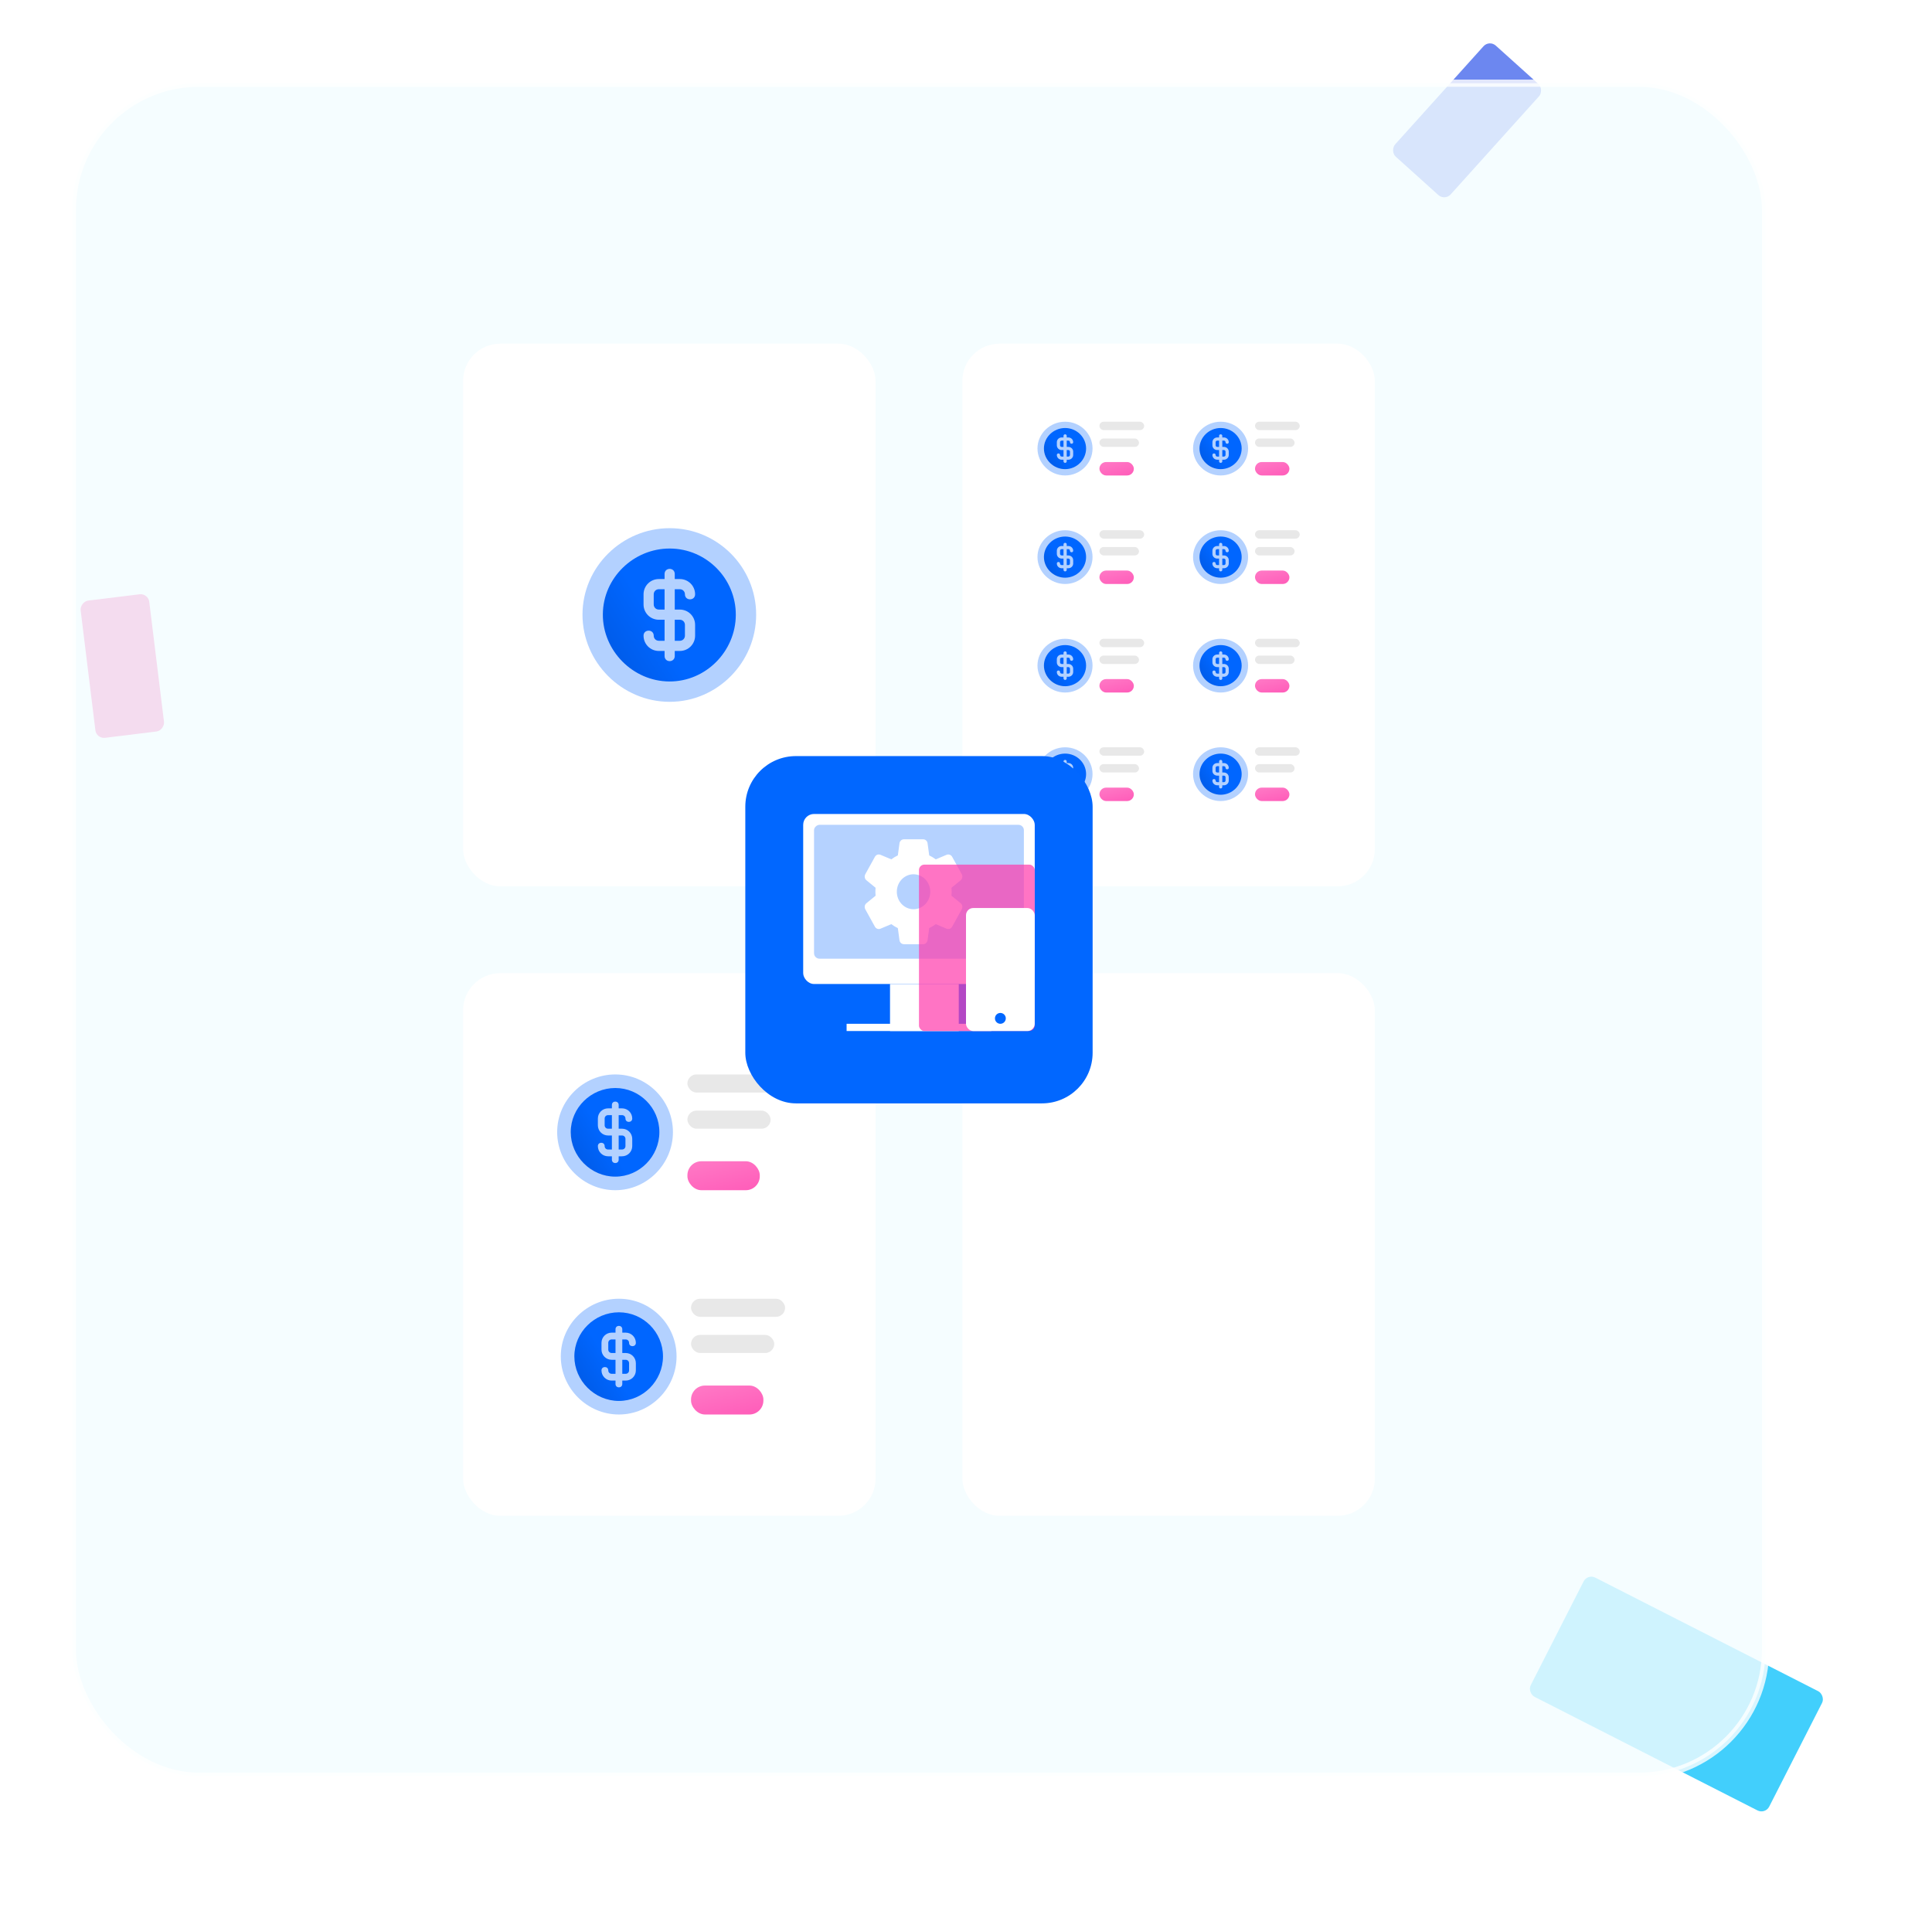 <svg width="534" height="531" viewBox="0 0 534 531" fill="none" xmlns="http://www.w3.org/2000/svg">
<g filter="url(#filter0_f)">
<rect width="36.987" height="73.973" rx="2.4" transform="matrix(-0.454 0.891 0.891 0.454 438.794 435)" fill="#42CFFC"/>
</g>
<g filter="url(#filter1_f)">
<rect width="19.099" height="38.198" rx="2.4" transform="matrix(0.993 -0.122 -0.122 -0.993 26.657 204.241)" fill="#FC58AF"/>
</g>
<g filter="url(#filter2_f)">
<rect x="411.645" y="11" width="20.658" height="41.316" rx="2.4" transform="rotate(42 411.645 11)" fill="#6C87F0"/>
</g>
<rect opacity="0.8" x="20" y="23" width="468" height="468" rx="35" fill="#F2FCFF" stroke="white" stroke-width="2"/>
<g filter="url(#filter3_d)">
<rect x="128" y="95" width="114" height="150" rx="10.268" fill="white"/>
</g>
<g filter="url(#filter4_d)">
<path d="M144 115C144 112.791 145.791 111 148 111H222C224.209 111 226 112.791 226 115V129C226 131.209 224.209 133 222 133H148C145.791 133 144 131.209 144 129V115Z" fill="white"/>
</g>
<g filter="url(#filter5_d)">
<path d="M144 143C144 140.791 145.791 139 148 139H222C224.209 139 226 140.791 226 143V157C226 159.209 224.209 161 222 161H148C145.791 161 144 159.209 144 157V143Z" fill="white"/>
</g>
<g filter="url(#filter6_d)">
<path d="M144 171C144 168.791 145.791 167 148 167H222C224.209 167 226 168.791 226 171V185C226 187.209 224.209 189 222 189H148C145.791 189 144 187.209 144 185V171Z" fill="white"/>
</g>
<g filter="url(#filter7_d)">
<path d="M144 199C144 196.791 145.791 195 148 195H222C224.209 195 226 196.791 226 199V213C226 215.209 224.209 217 222 217H148C145.791 217 144 215.209 144 213V199Z" fill="white"/>
</g>
<path d="M185.094 146C171.903 146 161 156.716 161 169.906C161 183.097 171.903 194 185.094 194C198.284 194 209 183.097 209 169.906C209 156.716 198.284 146 185.094 146Z" fill="#B3D1FF"/>
<path d="M185.193 151.626C175.124 151.571 166.68 159.738 166.626 169.807C166.571 179.875 174.925 188.321 184.994 188.375C195.063 188.43 203.321 180.074 203.375 170.006C203.43 159.937 195.262 151.68 185.193 151.626Z" fill="url(#paint0_linear)"/>
<path d="M187.906 168.5H186.5V162.875H187.906C188.694 162.875 189.312 163.494 189.312 164.281C189.312 166.137 192.125 166.137 192.125 164.281C192.125 161.947 190.241 160.062 187.906 160.062H186.5V158.656C186.5 157.728 185.797 157.25 185.094 157.25C184.391 157.25 183.688 157.728 183.688 158.656V160.062H182.094C179.759 160.062 177.875 161.947 177.875 164.281V167.094C177.875 169.428 179.759 171.312 182.094 171.312H183.688V177.125H182.094C181.306 177.125 180.688 176.506 180.688 175.719C180.688 173.863 177.875 173.863 177.875 175.719C177.875 178.053 179.759 179.938 182.094 179.938H183.688V181.344C183.688 182.272 184.391 182.75 185.094 182.75C185.797 182.75 186.5 182.272 186.5 181.344V179.938H187.906C190.241 179.938 192.125 178.053 192.125 175.719V172.719C192.125 170.384 190.241 168.5 187.906 168.5ZM183.688 168.5H182.094C181.306 168.5 180.688 167.881 180.688 167.094V164.281C180.688 163.494 181.306 162.875 182.094 162.875H183.688V168.5ZM189.312 175.719C189.312 176.506 188.694 177.125 187.906 177.125H186.5V171.312H187.906C188.694 171.312 189.312 171.931 189.312 172.719V175.719Z" fill="#B3D1FF"/>
<g filter="url(#filter8_d)">
<rect x="266" y="95" width="114" height="150" rx="10.268" fill="white"/>
</g>
<g filter="url(#filter9_d)">
<rect x="282" y="111" width="39" height="26" rx="4" fill="white"/>
</g>
<rect opacity="0.75" x="303.879" y="116.571" width="12.366" height="2.321" rx="1.161" fill="#E0E0E0"/>
<rect opacity="0.75" x="303.879" y="121.214" width="10.939" height="2.321" rx="1.161" fill="#E0E0E0"/>
<rect opacity="0.75" x="303.879" y="127.714" width="9.512" height="3.714" rx="1.857" fill="url(#paint1_linear)"/>
<path d="M294.395 116.571C290.213 116.571 286.756 119.888 286.756 123.971C286.756 128.054 290.213 131.429 294.395 131.429C298.578 131.429 301.975 128.054 301.975 123.971C301.975 119.888 298.578 116.571 294.395 116.571Z" fill="#B3D1FF"/>
<path d="M294.395 118.312C291.202 118.312 288.539 120.854 288.539 123.971C288.539 127.087 291.202 129.687 294.395 129.687C297.588 129.687 300.192 127.087 300.192 123.971C300.192 120.854 297.588 118.312 294.395 118.312Z" fill="url(#paint2_linear)"/>
<path d="M295.288 123.536H294.842V121.795H295.288C295.538 121.795 295.734 121.986 295.734 122.23C295.734 122.804 296.626 122.804 296.626 122.23C296.626 121.507 296.028 120.924 295.288 120.924H294.842V120.489C294.842 120.202 294.619 120.054 294.396 120.054C294.173 120.054 293.95 120.202 293.95 120.489V120.924H293.445C292.705 120.924 292.107 121.507 292.107 122.23V123.1C292.107 123.823 292.705 124.406 293.445 124.406H293.95V126.205H293.445C293.195 126.205 292.999 126.014 292.999 125.77C292.999 125.196 292.107 125.196 292.107 125.77C292.107 126.493 292.705 127.076 293.445 127.076H293.95V127.511C293.95 127.798 294.173 127.946 294.396 127.946C294.619 127.946 294.842 127.798 294.842 127.511V127.076H295.288C296.028 127.076 296.626 126.493 296.626 125.77V124.842C296.626 124.119 296.028 123.536 295.288 123.536ZM293.95 123.536H293.445C293.195 123.536 292.999 123.344 292.999 123.1V122.23C292.999 121.986 293.195 121.795 293.445 121.795H293.95V123.536ZM295.734 125.77C295.734 126.014 295.538 126.205 295.288 126.205H294.842V124.406H295.288C295.538 124.406 295.734 124.598 295.734 124.842V125.77Z" fill="#B3D1FF"/>
<g filter="url(#filter10_d)">
<rect x="325" y="111" width="39" height="26" rx="4" fill="white"/>
</g>
<rect opacity="0.75" x="346.879" y="116.571" width="12.366" height="2.321" rx="1.161" fill="#E0E0E0"/>
<rect opacity="0.75" x="346.879" y="121.214" width="10.939" height="2.321" rx="1.161" fill="#E0E0E0"/>
<rect opacity="0.75" x="346.879" y="127.714" width="9.512" height="3.714" rx="1.857" fill="url(#paint3_linear)"/>
<path d="M337.395 116.571C333.213 116.571 329.756 119.888 329.756 123.971C329.756 128.054 333.213 131.429 337.395 131.429C341.578 131.429 344.975 128.054 344.975 123.971C344.975 119.888 341.578 116.571 337.395 116.571Z" fill="#B3D1FF"/>
<path d="M337.395 118.312C334.202 118.312 331.539 120.854 331.539 123.971C331.539 127.087 334.202 129.687 337.395 129.687C340.588 129.687 343.192 127.087 343.192 123.971C343.192 120.854 340.588 118.312 337.395 118.312Z" fill="url(#paint4_linear)"/>
<path d="M338.288 123.536H337.842V121.795H338.288C338.538 121.795 338.734 121.986 338.734 122.23C338.734 122.804 339.626 122.804 339.626 122.23C339.626 121.507 339.028 120.924 338.288 120.924H337.842V120.489C337.842 120.202 337.619 120.054 337.396 120.054C337.173 120.054 336.95 120.202 336.95 120.489V120.924H336.445C335.705 120.924 335.107 121.507 335.107 122.23V123.1C335.107 123.823 335.705 124.406 336.445 124.406H336.95V126.205H336.445C336.195 126.205 335.999 126.014 335.999 125.77C335.999 125.196 335.107 125.196 335.107 125.77C335.107 126.493 335.705 127.076 336.445 127.076H336.95V127.511C336.95 127.798 337.173 127.946 337.396 127.946C337.619 127.946 337.842 127.798 337.842 127.511V127.076H338.288C339.028 127.076 339.626 126.493 339.626 125.77V124.842C339.626 124.119 339.028 123.536 338.288 123.536ZM336.95 123.536H336.445C336.195 123.536 335.999 123.344 335.999 123.1V122.23C335.999 121.986 336.195 121.795 336.445 121.795H336.95V123.536ZM338.734 125.77C338.734 126.014 338.538 126.205 338.288 126.205H337.842V124.406H338.288C338.538 124.406 338.734 124.598 338.734 124.842V125.77Z" fill="#B3D1FF"/>
<g filter="url(#filter11_d)">
<rect x="282" y="141" width="39" height="26" rx="4" fill="white"/>
</g>
<rect opacity="0.75" x="303.879" y="146.571" width="12.366" height="2.321" rx="1.161" fill="#E0E0E0"/>
<rect opacity="0.75" x="303.879" y="151.214" width="10.939" height="2.321" rx="1.161" fill="#E0E0E0"/>
<rect opacity="0.75" x="303.879" y="157.714" width="9.512" height="3.714" rx="1.857" fill="url(#paint5_linear)"/>
<path d="M294.395 146.571C290.213 146.571 286.756 149.888 286.756 153.971C286.756 158.054 290.213 161.429 294.395 161.429C298.578 161.429 301.975 158.054 301.975 153.971C301.975 149.888 298.578 146.571 294.395 146.571Z" fill="#B3D1FF"/>
<path d="M294.395 148.312C291.202 148.312 288.539 150.854 288.539 153.971C288.539 157.087 291.202 159.687 294.395 159.687C297.588 159.687 300.192 157.087 300.192 153.971C300.192 150.854 297.588 148.312 294.395 148.312Z" fill="url(#paint6_linear)"/>
<path d="M295.288 153.536H294.842V151.795H295.288C295.538 151.795 295.734 151.986 295.734 152.23C295.734 152.804 296.626 152.804 296.626 152.23C296.626 151.507 296.028 150.924 295.288 150.924H294.842V150.489C294.842 150.202 294.619 150.054 294.396 150.054C294.173 150.054 293.95 150.202 293.95 150.489V150.924H293.445C292.705 150.924 292.107 151.507 292.107 152.23V153.1C292.107 153.823 292.705 154.406 293.445 154.406H293.95V156.205H293.445C293.195 156.205 292.999 156.014 292.999 155.77C292.999 155.196 292.107 155.196 292.107 155.77C292.107 156.493 292.705 157.076 293.445 157.076H293.95V157.511C293.95 157.798 294.173 157.946 294.396 157.946C294.619 157.946 294.842 157.798 294.842 157.511V157.076H295.288C296.028 157.076 296.626 156.493 296.626 155.77V154.842C296.626 154.119 296.028 153.536 295.288 153.536ZM293.95 153.536H293.445C293.195 153.536 292.999 153.344 292.999 153.1V152.23C292.999 151.986 293.195 151.795 293.445 151.795H293.95V153.536ZM295.734 155.77C295.734 156.014 295.538 156.205 295.288 156.205H294.842V154.406H295.288C295.538 154.406 295.734 154.598 295.734 154.842V155.77Z" fill="#B3D1FF"/>
<g filter="url(#filter12_d)">
<rect x="325" y="141" width="39" height="26" rx="4" fill="white"/>
</g>
<rect opacity="0.75" x="346.879" y="146.571" width="12.366" height="2.321" rx="1.161" fill="#E0E0E0"/>
<rect opacity="0.75" x="346.879" y="151.214" width="10.939" height="2.321" rx="1.161" fill="#E0E0E0"/>
<rect opacity="0.75" x="346.879" y="157.714" width="9.512" height="3.714" rx="1.857" fill="url(#paint7_linear)"/>
<path d="M337.395 146.571C333.213 146.571 329.756 149.888 329.756 153.971C329.756 158.054 333.213 161.429 337.395 161.429C341.578 161.429 344.975 158.054 344.975 153.971C344.975 149.888 341.578 146.571 337.395 146.571Z" fill="#B3D1FF"/>
<path d="M337.395 148.312C334.202 148.312 331.539 150.854 331.539 153.971C331.539 157.087 334.202 159.687 337.395 159.687C340.588 159.687 343.192 157.087 343.192 153.971C343.192 150.854 340.588 148.312 337.395 148.312Z" fill="url(#paint8_linear)"/>
<path d="M338.288 153.536H337.842V151.795H338.288C338.538 151.795 338.734 151.986 338.734 152.23C338.734 152.804 339.626 152.804 339.626 152.23C339.626 151.507 339.028 150.924 338.288 150.924H337.842V150.489C337.842 150.202 337.619 150.054 337.396 150.054C337.173 150.054 336.95 150.202 336.95 150.489V150.924H336.445C335.705 150.924 335.107 151.507 335.107 152.23V153.1C335.107 153.823 335.705 154.406 336.445 154.406H336.95V156.205H336.445C336.195 156.205 335.999 156.014 335.999 155.77C335.999 155.196 335.107 155.196 335.107 155.77C335.107 156.493 335.705 157.076 336.445 157.076H336.95V157.511C336.95 157.798 337.173 157.946 337.396 157.946C337.619 157.946 337.842 157.798 337.842 157.511V157.076H338.288C339.028 157.076 339.626 156.493 339.626 155.77V154.842C339.626 154.119 339.028 153.536 338.288 153.536ZM336.95 153.536H336.445C336.195 153.536 335.999 153.344 335.999 153.1V152.23C335.999 151.986 336.195 151.795 336.445 151.795H336.95V153.536ZM338.734 155.77C338.734 156.014 338.538 156.205 338.288 156.205H337.842V154.406H338.288C338.538 154.406 338.734 154.598 338.734 154.842V155.77Z" fill="#B3D1FF"/>
<g filter="url(#filter13_d)">
<rect x="282" y="171" width="39" height="26" rx="4" fill="white"/>
</g>
<rect opacity="0.75" x="303.879" y="176.571" width="12.366" height="2.321" rx="1.161" fill="#E0E0E0"/>
<rect opacity="0.75" x="303.879" y="181.214" width="10.939" height="2.321" rx="1.161" fill="#E0E0E0"/>
<rect opacity="0.75" x="303.879" y="187.714" width="9.512" height="3.714" rx="1.857" fill="url(#paint9_linear)"/>
<path d="M294.395 176.571C290.213 176.571 286.756 179.888 286.756 183.971C286.756 188.054 290.213 191.429 294.395 191.429C298.578 191.429 301.975 188.054 301.975 183.971C301.975 179.888 298.578 176.571 294.395 176.571Z" fill="#B3D1FF"/>
<path d="M294.395 178.312C291.202 178.312 288.539 180.854 288.539 183.971C288.539 187.087 291.202 189.687 294.395 189.687C297.588 189.687 300.192 187.087 300.192 183.971C300.192 180.854 297.588 178.312 294.395 178.312Z" fill="url(#paint10_linear)"/>
<path d="M295.288 183.536H294.842V181.795H295.288C295.538 181.795 295.734 181.986 295.734 182.23C295.734 182.804 296.626 182.804 296.626 182.23C296.626 181.507 296.028 180.924 295.288 180.924H294.842V180.489C294.842 180.202 294.619 180.054 294.396 180.054C294.173 180.054 293.95 180.202 293.95 180.489V180.924H293.445C292.705 180.924 292.107 181.507 292.107 182.23V183.1C292.107 183.823 292.705 184.406 293.445 184.406H293.95V186.205H293.445C293.195 186.205 292.999 186.014 292.999 185.77C292.999 185.196 292.107 185.196 292.107 185.77C292.107 186.493 292.705 187.076 293.445 187.076H293.95V187.511C293.95 187.798 294.173 187.946 294.396 187.946C294.619 187.946 294.842 187.798 294.842 187.511V187.076H295.288C296.028 187.076 296.626 186.493 296.626 185.77V184.842C296.626 184.119 296.028 183.536 295.288 183.536ZM293.95 183.536H293.445C293.195 183.536 292.999 183.344 292.999 183.1V182.23C292.999 181.986 293.195 181.795 293.445 181.795H293.95V183.536ZM295.734 185.77C295.734 186.014 295.538 186.205 295.288 186.205H294.842V184.406H295.288C295.538 184.406 295.734 184.598 295.734 184.842V185.77Z" fill="#B3D1FF"/>
<g filter="url(#filter14_d)">
<rect x="325" y="171" width="39" height="26" rx="4" fill="white"/>
</g>
<rect opacity="0.75" x="346.879" y="176.571" width="12.366" height="2.321" rx="1.161" fill="#E0E0E0"/>
<rect opacity="0.75" x="346.879" y="181.214" width="10.939" height="2.321" rx="1.161" fill="#E0E0E0"/>
<rect opacity="0.75" x="346.879" y="187.714" width="9.512" height="3.714" rx="1.857" fill="url(#paint11_linear)"/>
<path d="M337.395 176.571C333.213 176.571 329.756 179.888 329.756 183.971C329.756 188.054 333.213 191.429 337.395 191.429C341.578 191.429 344.975 188.054 344.975 183.971C344.975 179.888 341.578 176.571 337.395 176.571Z" fill="#B3D1FF"/>
<path d="M337.395 178.312C334.202 178.312 331.539 180.854 331.539 183.971C331.539 187.087 334.202 189.687 337.395 189.687C340.588 189.687 343.192 187.087 343.192 183.971C343.192 180.854 340.588 178.312 337.395 178.312Z" fill="url(#paint12_linear)"/>
<path d="M338.288 183.536H337.842V181.795H338.288C338.538 181.795 338.734 181.986 338.734 182.23C338.734 182.804 339.626 182.804 339.626 182.23C339.626 181.507 339.028 180.924 338.288 180.924H337.842V180.489C337.842 180.202 337.619 180.054 337.396 180.054C337.173 180.054 336.95 180.202 336.95 180.489V180.924H336.445C335.705 180.924 335.107 181.507 335.107 182.23V183.1C335.107 183.823 335.705 184.406 336.445 184.406H336.95V186.205H336.445C336.195 186.205 335.999 186.014 335.999 185.77C335.999 185.196 335.107 185.196 335.107 185.77C335.107 186.493 335.705 187.076 336.445 187.076H336.95V187.511C336.95 187.798 337.173 187.946 337.396 187.946C337.619 187.946 337.842 187.798 337.842 187.511V187.076H338.288C339.028 187.076 339.626 186.493 339.626 185.77V184.842C339.626 184.119 339.028 183.536 338.288 183.536ZM336.95 183.536H336.445C336.195 183.536 335.999 183.344 335.999 183.1V182.23C335.999 181.986 336.195 181.795 336.445 181.795H336.95V183.536ZM338.734 185.77C338.734 186.014 338.538 186.205 338.288 186.205H337.842V184.406H338.288C338.538 184.406 338.734 184.598 338.734 184.842V185.77Z" fill="#B3D1FF"/>
<g filter="url(#filter15_d)">
<rect x="282" y="201" width="39" height="26" rx="4" fill="white"/>
</g>
<rect opacity="0.75" x="303.879" y="206.571" width="12.366" height="2.321" rx="1.161" fill="#E0E0E0"/>
<rect opacity="0.75" x="303.879" y="211.214" width="10.939" height="2.321" rx="1.161" fill="#E0E0E0"/>
<rect opacity="0.75" x="303.879" y="217.714" width="9.512" height="3.714" rx="1.857" fill="url(#paint13_linear)"/>
<path d="M294.395 206.571C290.213 206.571 286.756 209.888 286.756 213.971C286.756 218.054 290.213 221.429 294.395 221.429C298.578 221.429 301.975 218.054 301.975 213.971C301.975 209.888 298.578 206.571 294.395 206.571Z" fill="#B3D1FF"/>
<path d="M294.395 208.312C291.202 208.312 288.539 210.854 288.539 213.971C288.539 217.087 291.202 219.687 294.395 219.687C297.588 219.687 300.192 217.087 300.192 213.971C300.192 210.854 297.588 208.312 294.395 208.312Z" fill="url(#paint14_linear)"/>
<path d="M295.288 213.536H294.842V211.795H295.288C295.538 211.795 295.734 211.986 295.734 212.23C295.734 212.804 296.626 212.804 296.626 212.23C296.626 211.507 296.028 210.924 295.288 210.924H294.842V210.489C294.842 210.202 294.619 210.054 294.396 210.054C294.173 210.054 293.95 210.202 293.95 210.489V210.924H293.445C292.705 210.924 292.107 211.507 292.107 212.23V213.1C292.107 213.823 292.705 214.406 293.445 214.406H293.95V216.205H293.445C293.195 216.205 292.999 216.014 292.999 215.77C292.999 215.196 292.107 215.196 292.107 215.77C292.107 216.493 292.705 217.076 293.445 217.076H293.95V217.511C293.95 217.798 294.173 217.946 294.396 217.946C294.619 217.946 294.842 217.798 294.842 217.511V217.076H295.288C296.028 217.076 296.626 216.493 296.626 215.77V214.842C296.626 214.119 296.028 213.536 295.288 213.536ZM293.95 213.536H293.445C293.195 213.536 292.999 213.344 292.999 213.1V212.23C292.999 211.986 293.195 211.795 293.445 211.795H293.95V213.536ZM295.734 215.77C295.734 216.014 295.538 216.205 295.288 216.205H294.842V214.406H295.288C295.538 214.406 295.734 214.598 295.734 214.842V215.77Z" fill="#B3D1FF"/>
<g filter="url(#filter16_d)">
<rect x="325" y="201" width="39" height="26" rx="4" fill="white"/>
</g>
<rect opacity="0.75" x="346.879" y="206.571" width="12.366" height="2.321" rx="1.161" fill="#E0E0E0"/>
<rect opacity="0.75" x="346.879" y="211.214" width="10.939" height="2.321" rx="1.161" fill="#E0E0E0"/>
<rect opacity="0.75" x="346.879" y="217.714" width="9.512" height="3.714" rx="1.857" fill="url(#paint15_linear)"/>
<path d="M337.395 206.571C333.213 206.571 329.756 209.888 329.756 213.971C329.756 218.054 333.213 221.429 337.395 221.429C341.578 221.429 344.975 218.054 344.975 213.971C344.975 209.888 341.578 206.571 337.395 206.571Z" fill="#B3D1FF"/>
<path d="M337.395 208.312C334.202 208.312 331.539 210.854 331.539 213.971C331.539 217.087 334.202 219.687 337.395 219.687C340.588 219.687 343.192 217.087 343.192 213.971C343.192 210.854 340.588 208.312 337.395 208.312Z" fill="url(#paint16_linear)"/>
<path d="M338.288 213.536H337.842V211.795H338.288C338.538 211.795 338.734 211.986 338.734 212.23C338.734 212.804 339.626 212.804 339.626 212.23C339.626 211.507 339.028 210.924 338.288 210.924H337.842V210.489C337.842 210.202 337.619 210.054 337.396 210.054C337.173 210.054 336.95 210.202 336.95 210.489V210.924H336.445C335.705 210.924 335.107 211.507 335.107 212.23V213.1C335.107 213.823 335.705 214.406 336.445 214.406H336.95V216.205H336.445C336.195 216.205 335.999 216.014 335.999 215.77C335.999 215.196 335.107 215.196 335.107 215.77C335.107 216.493 335.705 217.076 336.445 217.076H336.95V217.511C336.95 217.798 337.173 217.946 337.396 217.946C337.619 217.946 337.842 217.798 337.842 217.511V217.076H338.288C339.028 217.076 339.626 216.493 339.626 215.77V214.842C339.626 214.119 339.028 213.536 338.288 213.536ZM336.95 213.536H336.445C336.195 213.536 335.999 213.344 335.999 213.1V212.23C335.999 211.986 336.195 211.795 336.445 211.795H336.95V213.536ZM338.734 215.77C338.734 216.014 338.538 216.205 338.288 216.205H337.842V214.406H338.288C338.538 214.406 338.734 214.598 338.734 214.842V215.77Z" fill="#B3D1FF"/>
<g filter="url(#filter17_d)">
<rect x="128" y="269" width="114" height="150" rx="10.268" fill="white"/>
</g>
<g filter="url(#filter18_d)">
<rect x="144" y="285" width="82" height="56" rx="8" fill="white"/>
</g>
<rect opacity="0.75" x="190" y="297" width="26" height="5" rx="2.5" fill="#E0E0E0"/>
<rect opacity="0.75" x="190" y="307" width="23" height="5" rx="2.5" fill="#E0E0E0"/>
<rect opacity="0.75" x="190" y="321" width="20" height="8" rx="3.85" fill="url(#paint17_linear)"/>
<path d="M170.062 297C161.269 297 154 304.144 154 312.938C154 321.731 161.269 329 170.062 329C178.856 329 186 321.731 186 312.938C186 304.144 178.856 297 170.062 297Z" fill="#B3D1FF"/>
<path d="M170.062 300.75C163.35 300.75 157.75 306.225 157.75 312.938C157.75 319.65 163.35 325.25 170.062 325.25C176.775 325.25 182.25 319.65 182.25 312.938C182.25 306.225 176.775 300.75 170.062 300.75Z" fill="url(#paint18_linear)"/>
<path d="M171.938 312H171V308.25H171.938C172.463 308.25 172.875 308.662 172.875 309.188C172.875 310.425 174.75 310.425 174.75 309.188C174.75 307.631 173.494 306.375 171.938 306.375H171V305.438C171 304.819 170.531 304.5 170.062 304.5C169.594 304.5 169.125 304.819 169.125 305.438V306.375H168.062C166.506 306.375 165.25 307.631 165.25 309.188V311.062C165.25 312.619 166.506 313.875 168.062 313.875H169.125V317.75H168.062C167.537 317.75 167.125 317.338 167.125 316.812C167.125 315.575 165.25 315.575 165.25 316.812C165.25 318.369 166.506 319.625 168.062 319.625H169.125V320.562C169.125 321.181 169.594 321.5 170.062 321.5C170.531 321.5 171 321.181 171 320.562V319.625H171.938C173.494 319.625 174.75 318.369 174.75 316.812V314.812C174.75 313.256 173.494 312 171.938 312ZM169.125 312H168.062C167.537 312 167.125 311.588 167.125 311.062V309.188C167.125 308.662 167.537 308.25 168.062 308.25H169.125V312ZM172.875 316.812C172.875 317.338 172.463 317.75 171.938 317.75H171V313.875H171.938C172.463 313.875 172.875 314.287 172.875 314.812V316.812Z" fill="#B3D1FF"/>
<g filter="url(#filter19_d)">
<rect x="145" y="347" width="82" height="56" rx="8" fill="white"/>
</g>
<rect opacity="0.75" x="191" y="359" width="26" height="5" rx="2.5" fill="#E0E0E0"/>
<rect opacity="0.75" x="191" y="369" width="23" height="5" rx="2.5" fill="#E0E0E0"/>
<rect opacity="0.75" x="191" y="383" width="20" height="8" rx="3.85" fill="url(#paint19_linear)"/>
<path d="M171.062 359C162.269 359 155 366.144 155 374.938C155 383.731 162.269 391 171.062 391C179.856 391 187 383.731 187 374.938C187 366.144 179.856 359 171.062 359Z" fill="#B3D1FF"/>
<path d="M171.062 362.75C164.35 362.75 158.75 368.225 158.75 374.938C158.75 381.65 164.35 387.25 171.062 387.25C177.775 387.25 183.25 381.65 183.25 374.938C183.25 368.225 177.775 362.75 171.062 362.75Z" fill="url(#paint20_linear)"/>
<path d="M172.938 374H172V370.25H172.938C173.463 370.25 173.875 370.662 173.875 371.188C173.875 372.425 175.75 372.425 175.75 371.188C175.75 369.631 174.494 368.375 172.938 368.375H172V367.438C172 366.819 171.531 366.5 171.062 366.5C170.594 366.5 170.125 366.819 170.125 367.438V368.375H169.062C167.506 368.375 166.25 369.631 166.25 371.188V373.062C166.25 374.619 167.506 375.875 169.062 375.875H170.125V379.75H169.062C168.537 379.75 168.125 379.338 168.125 378.812C168.125 377.575 166.25 377.575 166.25 378.812C166.25 380.369 167.506 381.625 169.062 381.625H170.125V382.562C170.125 383.181 170.594 383.5 171.062 383.5C171.531 383.5 172 383.181 172 382.562V381.625H172.938C174.494 381.625 175.75 380.369 175.75 378.812V376.812C175.75 375.256 174.494 374 172.938 374ZM170.125 374H169.062C168.537 374 168.125 373.588 168.125 373.062V371.188C168.125 370.662 168.537 370.25 169.062 370.25H170.125V374ZM173.875 378.812C173.875 379.338 173.463 379.75 172.938 379.75H172V375.875H172.938C173.463 375.875 173.875 376.287 173.875 376.812V378.812Z" fill="#B3D1FF"/>
<g filter="url(#filter20_d)">
<rect x="266" y="269" width="114" height="150" rx="10.268" fill="white"/>
</g>
<g filter="url(#filter21_d)">
<path d="M282 289C282 286.791 283.791 285 286 285H360C362.209 285 364 286.791 364 289V321C364 323.209 362.209 325 360 325H286C283.791 325 282 323.209 282 321V289Z" fill="white"/>
</g>
<g filter="url(#filter22_d)">
<path d="M282 334C282 331.791 283.791 330 286 330H360C362.209 330 364 331.791 364 334V360C364 362.209 362.209 364 360 364H286C283.791 364 282 362.209 282 360V334Z" fill="white"/>
</g>
<g filter="url(#filter23_d)">
<path d="M283 373C283 370.791 284.791 369 287 369H361C363.209 369 365 370.791 365 373V399C365 401.209 363.209 403 361 403H287C284.791 403 283 401.209 283 399V373Z" fill="white"/>
</g>
<g filter="url(#filter24_d)">
<rect x="206" y="209" width="96" height="96" rx="14" fill="#0167FF"/>
</g>
<rect x="222" y="225" width="64" height="47" rx="3" fill="white"/>
<rect x="246" y="272" width="19" height="13" fill="white"/>
<rect x="234" y="283" width="40" height="2" fill="white"/>
<rect opacity="0.5" x="283" y="228" width="37" height="58" rx="1.5" transform="rotate(90 283 228)" fill="#6CA7FF"/>
<path d="M239.467 249.678L242.016 247.594C241.984 247.272 241.956 246.896 241.956 246.499C241.956 246.101 241.982 245.725 242.016 245.404L239.465 243.318C238.991 242.927 238.862 242.232 239.164 241.653L241.814 236.858C242.097 236.316 242.717 236.038 243.347 236.281L246.354 237.544C246.931 237.109 247.535 236.742 248.16 236.448L248.617 233.112C248.692 232.479 249.219 232 249.842 232H255.156C255.779 232 256.304 232.479 256.378 233.102L256.837 236.45C257.442 236.735 258.037 237.098 258.639 237.546L261.655 236.28C262.219 236.052 262.895 236.308 263.176 236.847L265.83 241.649C266.143 242.202 266.013 242.921 265.529 243.322L262.981 245.406C263.021 245.814 263.041 246.168 263.041 246.5C263.041 246.832 263.021 247.186 262.981 247.595L265.532 249.68C266.005 250.073 266.134 250.768 265.832 251.345L263.182 256.141C262.899 256.681 262.284 256.962 261.649 256.718L258.642 255.455C258.066 255.889 257.462 256.256 256.837 256.551L256.38 259.886C256.304 260.521 255.779 261 255.155 261H249.841C249.218 261 248.691 260.522 248.617 259.898L248.159 256.551C247.553 256.265 246.959 255.903 246.356 255.454L243.341 256.72C243.195 256.779 243.044 256.81 242.888 256.81C242.44 256.81 242.027 256.553 241.82 256.155L239.158 251.333C238.862 250.768 238.991 250.073 239.467 249.678ZM252.499 251.333C255.048 251.333 257.12 249.166 257.12 246.5C257.12 243.834 255.048 241.667 252.499 241.667C249.95 241.667 247.878 243.834 247.878 246.5C247.878 249.166 249.95 251.333 252.499 251.333Z" fill="white"/>
<rect opacity="0.7" x="254" y="239" width="32" height="46" rx="1.5" fill="#FF3AAB"/>
<rect x="267" y="251" width="19" height="34" rx="2" fill="white"/>
<circle cx="276.5" cy="281.5" r="1.5" fill="#0167FF"/>
<defs>
<filter id="filter0_f" x="392.83" y="405.827" width="141.047" height="124.884" filterUnits="userSpaceOnUse" color-interpolation-filters="sRGB">
<feFlood flood-opacity="0" result="BackgroundImageFix"/>
<feBlend mode="normal" in="SourceGraphic" in2="BackgroundImageFix" result="shape"/>
<feGaussianBlur stdDeviation="15" result="effect1_foregroundBlur"/>
</filter>
<filter id="filter1_f" x="0.276" y="142.274" width="67.063" height="83.693" filterUnits="userSpaceOnUse" color-interpolation-filters="sRGB">
<feFlood flood-opacity="0" result="BackgroundImageFix"/>
<feBlend mode="normal" in="SourceGraphic" in2="BackgroundImageFix" result="shape"/>
<feGaussianBlur stdDeviation="11" result="effect1_foregroundBlur"/>
</filter>
<filter id="filter2_f" x="373.989" y="0.989" width="63.018" height="64.547" filterUnits="userSpaceOnUse" color-interpolation-filters="sRGB">
<feFlood flood-opacity="0" result="BackgroundImageFix"/>
<feBlend mode="normal" in="SourceGraphic" in2="BackgroundImageFix" result="shape"/>
<feGaussianBlur stdDeviation="5.5" result="effect1_foregroundBlur"/>
</filter>
<filter id="filter3_d" x="62" y="29" width="246" height="282" filterUnits="userSpaceOnUse" color-interpolation-filters="sRGB">
<feFlood flood-opacity="0" result="BackgroundImageFix"/>
<feColorMatrix in="SourceAlpha" type="matrix" values="0 0 0 0 0 0 0 0 0 0 0 0 0 0 0 0 0 0 127 0"/>
<feOffset/>
<feGaussianBlur stdDeviation="33"/>
<feColorMatrix type="matrix" values="0 0 0 0 0.092 0 0 0 0 0.225 0 0 0 0 0.567 0 0 0 0.17 0"/>
<feBlend mode="normal" in2="BackgroundImageFix" result="effect1_dropShadow"/>
<feBlend mode="normal" in="SourceGraphic" in2="effect1_dropShadow" result="shape"/>
</filter>
<filter id="filter4_d" x="122" y="89" width="126" height="66" filterUnits="userSpaceOnUse" color-interpolation-filters="sRGB">
<feFlood flood-opacity="0" result="BackgroundImageFix"/>
<feColorMatrix in="SourceAlpha" type="matrix" values="0 0 0 0 0 0 0 0 0 0 0 0 0 0 0 0 0 0 127 0"/>
<feOffset/>
<feGaussianBlur stdDeviation="11"/>
<feColorMatrix type="matrix" values="0 0 0 0 0 0 0 0 0 0 0 0 0 0 0 0 0 0 0.08 0"/>
<feBlend mode="normal" in2="BackgroundImageFix" result="effect1_dropShadow"/>
<feBlend mode="normal" in="SourceGraphic" in2="effect1_dropShadow" result="shape"/>
</filter>
<filter id="filter5_d" x="122" y="117" width="126" height="66" filterUnits="userSpaceOnUse" color-interpolation-filters="sRGB">
<feFlood flood-opacity="0" result="BackgroundImageFix"/>
<feColorMatrix in="SourceAlpha" type="matrix" values="0 0 0 0 0 0 0 0 0 0 0 0 0 0 0 0 0 0 127 0"/>
<feOffset/>
<feGaussianBlur stdDeviation="11"/>
<feColorMatrix type="matrix" values="0 0 0 0 0 0 0 0 0 0 0 0 0 0 0 0 0 0 0.08 0"/>
<feBlend mode="normal" in2="BackgroundImageFix" result="effect1_dropShadow"/>
<feBlend mode="normal" in="SourceGraphic" in2="effect1_dropShadow" result="shape"/>
</filter>
<filter id="filter6_d" x="122" y="145" width="126" height="66" filterUnits="userSpaceOnUse" color-interpolation-filters="sRGB">
<feFlood flood-opacity="0" result="BackgroundImageFix"/>
<feColorMatrix in="SourceAlpha" type="matrix" values="0 0 0 0 0 0 0 0 0 0 0 0 0 0 0 0 0 0 127 0"/>
<feOffset/>
<feGaussianBlur stdDeviation="11"/>
<feColorMatrix type="matrix" values="0 0 0 0 0 0 0 0 0 0 0 0 0 0 0 0 0 0 0.08 0"/>
<feBlend mode="normal" in2="BackgroundImageFix" result="effect1_dropShadow"/>
<feBlend mode="normal" in="SourceGraphic" in2="effect1_dropShadow" result="shape"/>
</filter>
<filter id="filter7_d" x="122" y="173" width="126" height="66" filterUnits="userSpaceOnUse" color-interpolation-filters="sRGB">
<feFlood flood-opacity="0" result="BackgroundImageFix"/>
<feColorMatrix in="SourceAlpha" type="matrix" values="0 0 0 0 0 0 0 0 0 0 0 0 0 0 0 0 0 0 127 0"/>
<feOffset/>
<feGaussianBlur stdDeviation="11"/>
<feColorMatrix type="matrix" values="0 0 0 0 0 0 0 0 0 0 0 0 0 0 0 0 0 0 0.08 0"/>
<feBlend mode="normal" in2="BackgroundImageFix" result="effect1_dropShadow"/>
<feBlend mode="normal" in="SourceGraphic" in2="effect1_dropShadow" result="shape"/>
</filter>
<filter id="filter8_d" x="200" y="29" width="246" height="282" filterUnits="userSpaceOnUse" color-interpolation-filters="sRGB">
<feFlood flood-opacity="0" result="BackgroundImageFix"/>
<feColorMatrix in="SourceAlpha" type="matrix" values="0 0 0 0 0 0 0 0 0 0 0 0 0 0 0 0 0 0 127 0"/>
<feOffset/>
<feGaussianBlur stdDeviation="33"/>
<feColorMatrix type="matrix" values="0 0 0 0 0.092 0 0 0 0 0.225 0 0 0 0 0.567 0 0 0 0.17 0"/>
<feBlend mode="normal" in2="BackgroundImageFix" result="effect1_dropShadow"/>
<feBlend mode="normal" in="SourceGraphic" in2="effect1_dropShadow" result="shape"/>
</filter>
<filter id="filter9_d" x="260" y="89" width="83" height="70" filterUnits="userSpaceOnUse" color-interpolation-filters="sRGB">
<feFlood flood-opacity="0" result="BackgroundImageFix"/>
<feColorMatrix in="SourceAlpha" type="matrix" values="0 0 0 0 0 0 0 0 0 0 0 0 0 0 0 0 0 0 127 0"/>
<feOffset/>
<feGaussianBlur stdDeviation="11"/>
<feColorMatrix type="matrix" values="0 0 0 0 0 0 0 0 0 0 0 0 0 0 0 0 0 0 0.06 0"/>
<feBlend mode="normal" in2="BackgroundImageFix" result="effect1_dropShadow"/>
<feBlend mode="normal" in="SourceGraphic" in2="effect1_dropShadow" result="shape"/>
</filter>
<filter id="filter10_d" x="303" y="89" width="83" height="70" filterUnits="userSpaceOnUse" color-interpolation-filters="sRGB">
<feFlood flood-opacity="0" result="BackgroundImageFix"/>
<feColorMatrix in="SourceAlpha" type="matrix" values="0 0 0 0 0 0 0 0 0 0 0 0 0 0 0 0 0 0 127 0"/>
<feOffset/>
<feGaussianBlur stdDeviation="11"/>
<feColorMatrix type="matrix" values="0 0 0 0 0 0 0 0 0 0 0 0 0 0 0 0 0 0 0.06 0"/>
<feBlend mode="normal" in2="BackgroundImageFix" result="effect1_dropShadow"/>
<feBlend mode="normal" in="SourceGraphic" in2="effect1_dropShadow" result="shape"/>
</filter>
<filter id="filter11_d" x="260" y="119" width="83" height="70" filterUnits="userSpaceOnUse" color-interpolation-filters="sRGB">
<feFlood flood-opacity="0" result="BackgroundImageFix"/>
<feColorMatrix in="SourceAlpha" type="matrix" values="0 0 0 0 0 0 0 0 0 0 0 0 0 0 0 0 0 0 127 0"/>
<feOffset/>
<feGaussianBlur stdDeviation="11"/>
<feColorMatrix type="matrix" values="0 0 0 0 0 0 0 0 0 0 0 0 0 0 0 0 0 0 0.06 0"/>
<feBlend mode="normal" in2="BackgroundImageFix" result="effect1_dropShadow"/>
<feBlend mode="normal" in="SourceGraphic" in2="effect1_dropShadow" result="shape"/>
</filter>
<filter id="filter12_d" x="303" y="119" width="83" height="70" filterUnits="userSpaceOnUse" color-interpolation-filters="sRGB">
<feFlood flood-opacity="0" result="BackgroundImageFix"/>
<feColorMatrix in="SourceAlpha" type="matrix" values="0 0 0 0 0 0 0 0 0 0 0 0 0 0 0 0 0 0 127 0"/>
<feOffset/>
<feGaussianBlur stdDeviation="11"/>
<feColorMatrix type="matrix" values="0 0 0 0 0 0 0 0 0 0 0 0 0 0 0 0 0 0 0.06 0"/>
<feBlend mode="normal" in2="BackgroundImageFix" result="effect1_dropShadow"/>
<feBlend mode="normal" in="SourceGraphic" in2="effect1_dropShadow" result="shape"/>
</filter>
<filter id="filter13_d" x="260" y="149" width="83" height="70" filterUnits="userSpaceOnUse" color-interpolation-filters="sRGB">
<feFlood flood-opacity="0" result="BackgroundImageFix"/>
<feColorMatrix in="SourceAlpha" type="matrix" values="0 0 0 0 0 0 0 0 0 0 0 0 0 0 0 0 0 0 127 0"/>
<feOffset/>
<feGaussianBlur stdDeviation="11"/>
<feColorMatrix type="matrix" values="0 0 0 0 0 0 0 0 0 0 0 0 0 0 0 0 0 0 0.06 0"/>
<feBlend mode="normal" in2="BackgroundImageFix" result="effect1_dropShadow"/>
<feBlend mode="normal" in="SourceGraphic" in2="effect1_dropShadow" result="shape"/>
</filter>
<filter id="filter14_d" x="303" y="149" width="83" height="70" filterUnits="userSpaceOnUse" color-interpolation-filters="sRGB">
<feFlood flood-opacity="0" result="BackgroundImageFix"/>
<feColorMatrix in="SourceAlpha" type="matrix" values="0 0 0 0 0 0 0 0 0 0 0 0 0 0 0 0 0 0 127 0"/>
<feOffset/>
<feGaussianBlur stdDeviation="11"/>
<feColorMatrix type="matrix" values="0 0 0 0 0 0 0 0 0 0 0 0 0 0 0 0 0 0 0.06 0"/>
<feBlend mode="normal" in2="BackgroundImageFix" result="effect1_dropShadow"/>
<feBlend mode="normal" in="SourceGraphic" in2="effect1_dropShadow" result="shape"/>
</filter>
<filter id="filter15_d" x="260" y="179" width="83" height="70" filterUnits="userSpaceOnUse" color-interpolation-filters="sRGB">
<feFlood flood-opacity="0" result="BackgroundImageFix"/>
<feColorMatrix in="SourceAlpha" type="matrix" values="0 0 0 0 0 0 0 0 0 0 0 0 0 0 0 0 0 0 127 0"/>
<feOffset/>
<feGaussianBlur stdDeviation="11"/>
<feColorMatrix type="matrix" values="0 0 0 0 0 0 0 0 0 0 0 0 0 0 0 0 0 0 0.06 0"/>
<feBlend mode="normal" in2="BackgroundImageFix" result="effect1_dropShadow"/>
<feBlend mode="normal" in="SourceGraphic" in2="effect1_dropShadow" result="shape"/>
</filter>
<filter id="filter16_d" x="303" y="179" width="83" height="70" filterUnits="userSpaceOnUse" color-interpolation-filters="sRGB">
<feFlood flood-opacity="0" result="BackgroundImageFix"/>
<feColorMatrix in="SourceAlpha" type="matrix" values="0 0 0 0 0 0 0 0 0 0 0 0 0 0 0 0 0 0 127 0"/>
<feOffset/>
<feGaussianBlur stdDeviation="11"/>
<feColorMatrix type="matrix" values="0 0 0 0 0 0 0 0 0 0 0 0 0 0 0 0 0 0 0.06 0"/>
<feBlend mode="normal" in2="BackgroundImageFix" result="effect1_dropShadow"/>
<feBlend mode="normal" in="SourceGraphic" in2="effect1_dropShadow" result="shape"/>
</filter>
<filter id="filter17_d" x="62" y="203" width="246" height="282" filterUnits="userSpaceOnUse" color-interpolation-filters="sRGB">
<feFlood flood-opacity="0" result="BackgroundImageFix"/>
<feColorMatrix in="SourceAlpha" type="matrix" values="0 0 0 0 0 0 0 0 0 0 0 0 0 0 0 0 0 0 127 0"/>
<feOffset/>
<feGaussianBlur stdDeviation="33"/>
<feColorMatrix type="matrix" values="0 0 0 0 0.092 0 0 0 0 0.225 0 0 0 0 0.567 0 0 0 0.17 0"/>
<feBlend mode="normal" in2="BackgroundImageFix" result="effect1_dropShadow"/>
<feBlend mode="normal" in="SourceGraphic" in2="effect1_dropShadow" result="shape"/>
</filter>
<filter id="filter18_d" x="122" y="263" width="126" height="100" filterUnits="userSpaceOnUse" color-interpolation-filters="sRGB">
<feFlood flood-opacity="0" result="BackgroundImageFix"/>
<feColorMatrix in="SourceAlpha" type="matrix" values="0 0 0 0 0 0 0 0 0 0 0 0 0 0 0 0 0 0 127 0"/>
<feOffset/>
<feGaussianBlur stdDeviation="11"/>
<feColorMatrix type="matrix" values="0 0 0 0 0 0 0 0 0 0 0 0 0 0 0 0 0 0 0.06 0"/>
<feBlend mode="normal" in2="BackgroundImageFix" result="effect1_dropShadow"/>
<feBlend mode="normal" in="SourceGraphic" in2="effect1_dropShadow" result="shape"/>
</filter>
<filter id="filter19_d" x="123" y="325" width="126" height="100" filterUnits="userSpaceOnUse" color-interpolation-filters="sRGB">
<feFlood flood-opacity="0" result="BackgroundImageFix"/>
<feColorMatrix in="SourceAlpha" type="matrix" values="0 0 0 0 0 0 0 0 0 0 0 0 0 0 0 0 0 0 127 0"/>
<feOffset/>
<feGaussianBlur stdDeviation="11"/>
<feColorMatrix type="matrix" values="0 0 0 0 0 0 0 0 0 0 0 0 0 0 0 0 0 0 0.06 0"/>
<feBlend mode="normal" in2="BackgroundImageFix" result="effect1_dropShadow"/>
<feBlend mode="normal" in="SourceGraphic" in2="effect1_dropShadow" result="shape"/>
</filter>
<filter id="filter20_d" x="200" y="203" width="246" height="282" filterUnits="userSpaceOnUse" color-interpolation-filters="sRGB">
<feFlood flood-opacity="0" result="BackgroundImageFix"/>
<feColorMatrix in="SourceAlpha" type="matrix" values="0 0 0 0 0 0 0 0 0 0 0 0 0 0 0 0 0 0 127 0"/>
<feOffset/>
<feGaussianBlur stdDeviation="33"/>
<feColorMatrix type="matrix" values="0 0 0 0 0.092 0 0 0 0 0.225 0 0 0 0 0.567 0 0 0 0.17 0"/>
<feBlend mode="normal" in2="BackgroundImageFix" result="effect1_dropShadow"/>
<feBlend mode="normal" in="SourceGraphic" in2="effect1_dropShadow" result="shape"/>
</filter>
<filter id="filter21_d" x="260" y="263" width="126" height="84" filterUnits="userSpaceOnUse" color-interpolation-filters="sRGB">
<feFlood flood-opacity="0" result="BackgroundImageFix"/>
<feColorMatrix in="SourceAlpha" type="matrix" values="0 0 0 0 0 0 0 0 0 0 0 0 0 0 0 0 0 0 127 0"/>
<feOffset/>
<feGaussianBlur stdDeviation="11"/>
<feColorMatrix type="matrix" values="0 0 0 0 0 0 0 0 0 0 0 0 0 0 0 0 0 0 0.08 0"/>
<feBlend mode="normal" in2="BackgroundImageFix" result="effect1_dropShadow"/>
<feBlend mode="normal" in="SourceGraphic" in2="effect1_dropShadow" result="shape"/>
</filter>
<filter id="filter22_d" x="260" y="308" width="126" height="78" filterUnits="userSpaceOnUse" color-interpolation-filters="sRGB">
<feFlood flood-opacity="0" result="BackgroundImageFix"/>
<feColorMatrix in="SourceAlpha" type="matrix" values="0 0 0 0 0 0 0 0 0 0 0 0 0 0 0 0 0 0 127 0"/>
<feOffset/>
<feGaussianBlur stdDeviation="11"/>
<feColorMatrix type="matrix" values="0 0 0 0 0 0 0 0 0 0 0 0 0 0 0 0 0 0 0.08 0"/>
<feBlend mode="normal" in2="BackgroundImageFix" result="effect1_dropShadow"/>
<feBlend mode="normal" in="SourceGraphic" in2="effect1_dropShadow" result="shape"/>
</filter>
<filter id="filter23_d" x="261" y="347" width="126" height="78" filterUnits="userSpaceOnUse" color-interpolation-filters="sRGB">
<feFlood flood-opacity="0" result="BackgroundImageFix"/>
<feColorMatrix in="SourceAlpha" type="matrix" values="0 0 0 0 0 0 0 0 0 0 0 0 0 0 0 0 0 0 127 0"/>
<feOffset/>
<feGaussianBlur stdDeviation="11"/>
<feColorMatrix type="matrix" values="0 0 0 0 0 0 0 0 0 0 0 0 0 0 0 0 0 0 0.08 0"/>
<feBlend mode="normal" in2="BackgroundImageFix" result="effect1_dropShadow"/>
<feBlend mode="normal" in="SourceGraphic" in2="effect1_dropShadow" result="shape"/>
</filter>
<filter id="filter24_d" x="158" y="161" width="192" height="192" filterUnits="userSpaceOnUse" color-interpolation-filters="sRGB">
<feFlood flood-opacity="0" result="BackgroundImageFix"/>
<feColorMatrix in="SourceAlpha" type="matrix" values="0 0 0 0 0 0 0 0 0 0 0 0 0 0 0 0 0 0 127 0"/>
<feOffset/>
<feGaussianBlur stdDeviation="24"/>
<feColorMatrix type="matrix" values="0 0 0 0 0 0 0 0 0 0 0 0 0 0 0 0 0 0 0.16 0"/>
<feBlend mode="normal" in2="BackgroundImageFix" result="effect1_dropShadow"/>
<feBlend mode="normal" in="SourceGraphic" in2="effect1_dropShadow" result="shape"/>
</filter>
<linearGradient id="paint0_linear" x1="162.555" y1="141.948" x2="123.711" y2="165.5" gradientUnits="userSpaceOnUse">
<stop stop-color="#0066FF"/>
<stop offset="1" stop-color="#0046BB"/>
</linearGradient>
<linearGradient id="paint1_linear" x1="302.294" y1="127.211" x2="304.108" y2="134.72" gradientUnits="userSpaceOnUse">
<stop stop-color="#FF53B5"/>
<stop offset="1" stop-color="#FF1E9E"/>
</linearGradient>
<linearGradient id="paint2_linear" x1="287.201" y1="115.355" x2="275.088" y2="122.97" gradientUnits="userSpaceOnUse">
<stop stop-color="#0066FF"/>
<stop offset="1" stop-color="#0046BB"/>
</linearGradient>
<linearGradient id="paint3_linear" x1="345.294" y1="127.211" x2="347.108" y2="134.72" gradientUnits="userSpaceOnUse">
<stop stop-color="#FF53B5"/>
<stop offset="1" stop-color="#FF1E9E"/>
</linearGradient>
<linearGradient id="paint4_linear" x1="330.201" y1="115.355" x2="318.088" y2="122.97" gradientUnits="userSpaceOnUse">
<stop stop-color="#0066FF"/>
<stop offset="1" stop-color="#0046BB"/>
</linearGradient>
<linearGradient id="paint5_linear" x1="302.294" y1="157.211" x2="304.108" y2="164.72" gradientUnits="userSpaceOnUse">
<stop stop-color="#FF53B5"/>
<stop offset="1" stop-color="#FF1E9E"/>
</linearGradient>
<linearGradient id="paint6_linear" x1="287.201" y1="145.355" x2="275.088" y2="152.97" gradientUnits="userSpaceOnUse">
<stop stop-color="#0066FF"/>
<stop offset="1" stop-color="#0046BB"/>
</linearGradient>
<linearGradient id="paint7_linear" x1="345.294" y1="157.211" x2="347.108" y2="164.72" gradientUnits="userSpaceOnUse">
<stop stop-color="#FF53B5"/>
<stop offset="1" stop-color="#FF1E9E"/>
</linearGradient>
<linearGradient id="paint8_linear" x1="330.201" y1="145.355" x2="318.088" y2="152.97" gradientUnits="userSpaceOnUse">
<stop stop-color="#0066FF"/>
<stop offset="1" stop-color="#0046BB"/>
</linearGradient>
<linearGradient id="paint9_linear" x1="302.294" y1="187.211" x2="304.108" y2="194.72" gradientUnits="userSpaceOnUse">
<stop stop-color="#FF53B5"/>
<stop offset="1" stop-color="#FF1E9E"/>
</linearGradient>
<linearGradient id="paint10_linear" x1="287.201" y1="175.355" x2="275.088" y2="182.97" gradientUnits="userSpaceOnUse">
<stop stop-color="#0066FF"/>
<stop offset="1" stop-color="#0046BB"/>
</linearGradient>
<linearGradient id="paint11_linear" x1="345.294" y1="187.211" x2="347.108" y2="194.72" gradientUnits="userSpaceOnUse">
<stop stop-color="#FF53B5"/>
<stop offset="1" stop-color="#FF1E9E"/>
</linearGradient>
<linearGradient id="paint12_linear" x1="330.201" y1="175.355" x2="318.088" y2="182.97" gradientUnits="userSpaceOnUse">
<stop stop-color="#0066FF"/>
<stop offset="1" stop-color="#0046BB"/>
</linearGradient>
<linearGradient id="paint13_linear" x1="302.294" y1="217.211" x2="304.108" y2="224.72" gradientUnits="userSpaceOnUse">
<stop stop-color="#FF53B5"/>
<stop offset="1" stop-color="#FF1E9E"/>
</linearGradient>
<linearGradient id="paint14_linear" x1="287.201" y1="205.355" x2="275.088" y2="212.97" gradientUnits="userSpaceOnUse">
<stop stop-color="#0066FF"/>
<stop offset="1" stop-color="#0046BB"/>
</linearGradient>
<linearGradient id="paint15_linear" x1="345.294" y1="217.211" x2="347.108" y2="224.72" gradientUnits="userSpaceOnUse">
<stop stop-color="#FF53B5"/>
<stop offset="1" stop-color="#FF1E9E"/>
</linearGradient>
<linearGradient id="paint16_linear" x1="330.201" y1="205.355" x2="318.088" y2="212.97" gradientUnits="userSpaceOnUse">
<stop stop-color="#0066FF"/>
<stop offset="1" stop-color="#0046BB"/>
</linearGradient>
<linearGradient id="paint17_linear" x1="186.667" y1="319.917" x2="190.658" y2="336.045" gradientUnits="userSpaceOnUse">
<stop stop-color="#FF53B5"/>
<stop offset="1" stop-color="#FF1E9E"/>
</linearGradient>
<linearGradient id="paint18_linear" x1="154.936" y1="294.38" x2="129.125" y2="310.222" gradientUnits="userSpaceOnUse">
<stop stop-color="#0066FF"/>
<stop offset="1" stop-color="#0046BB"/>
</linearGradient>
<linearGradient id="paint19_linear" x1="187.667" y1="381.917" x2="191.658" y2="398.045" gradientUnits="userSpaceOnUse">
<stop stop-color="#FF53B5"/>
<stop offset="1" stop-color="#FF1E9E"/>
</linearGradient>
<linearGradient id="paint20_linear" x1="155.936" y1="356.38" x2="130.125" y2="372.222" gradientUnits="userSpaceOnUse">
<stop stop-color="#0066FF"/>
<stop offset="1" stop-color="#0046BB"/>
</linearGradient>
</defs>
</svg>
